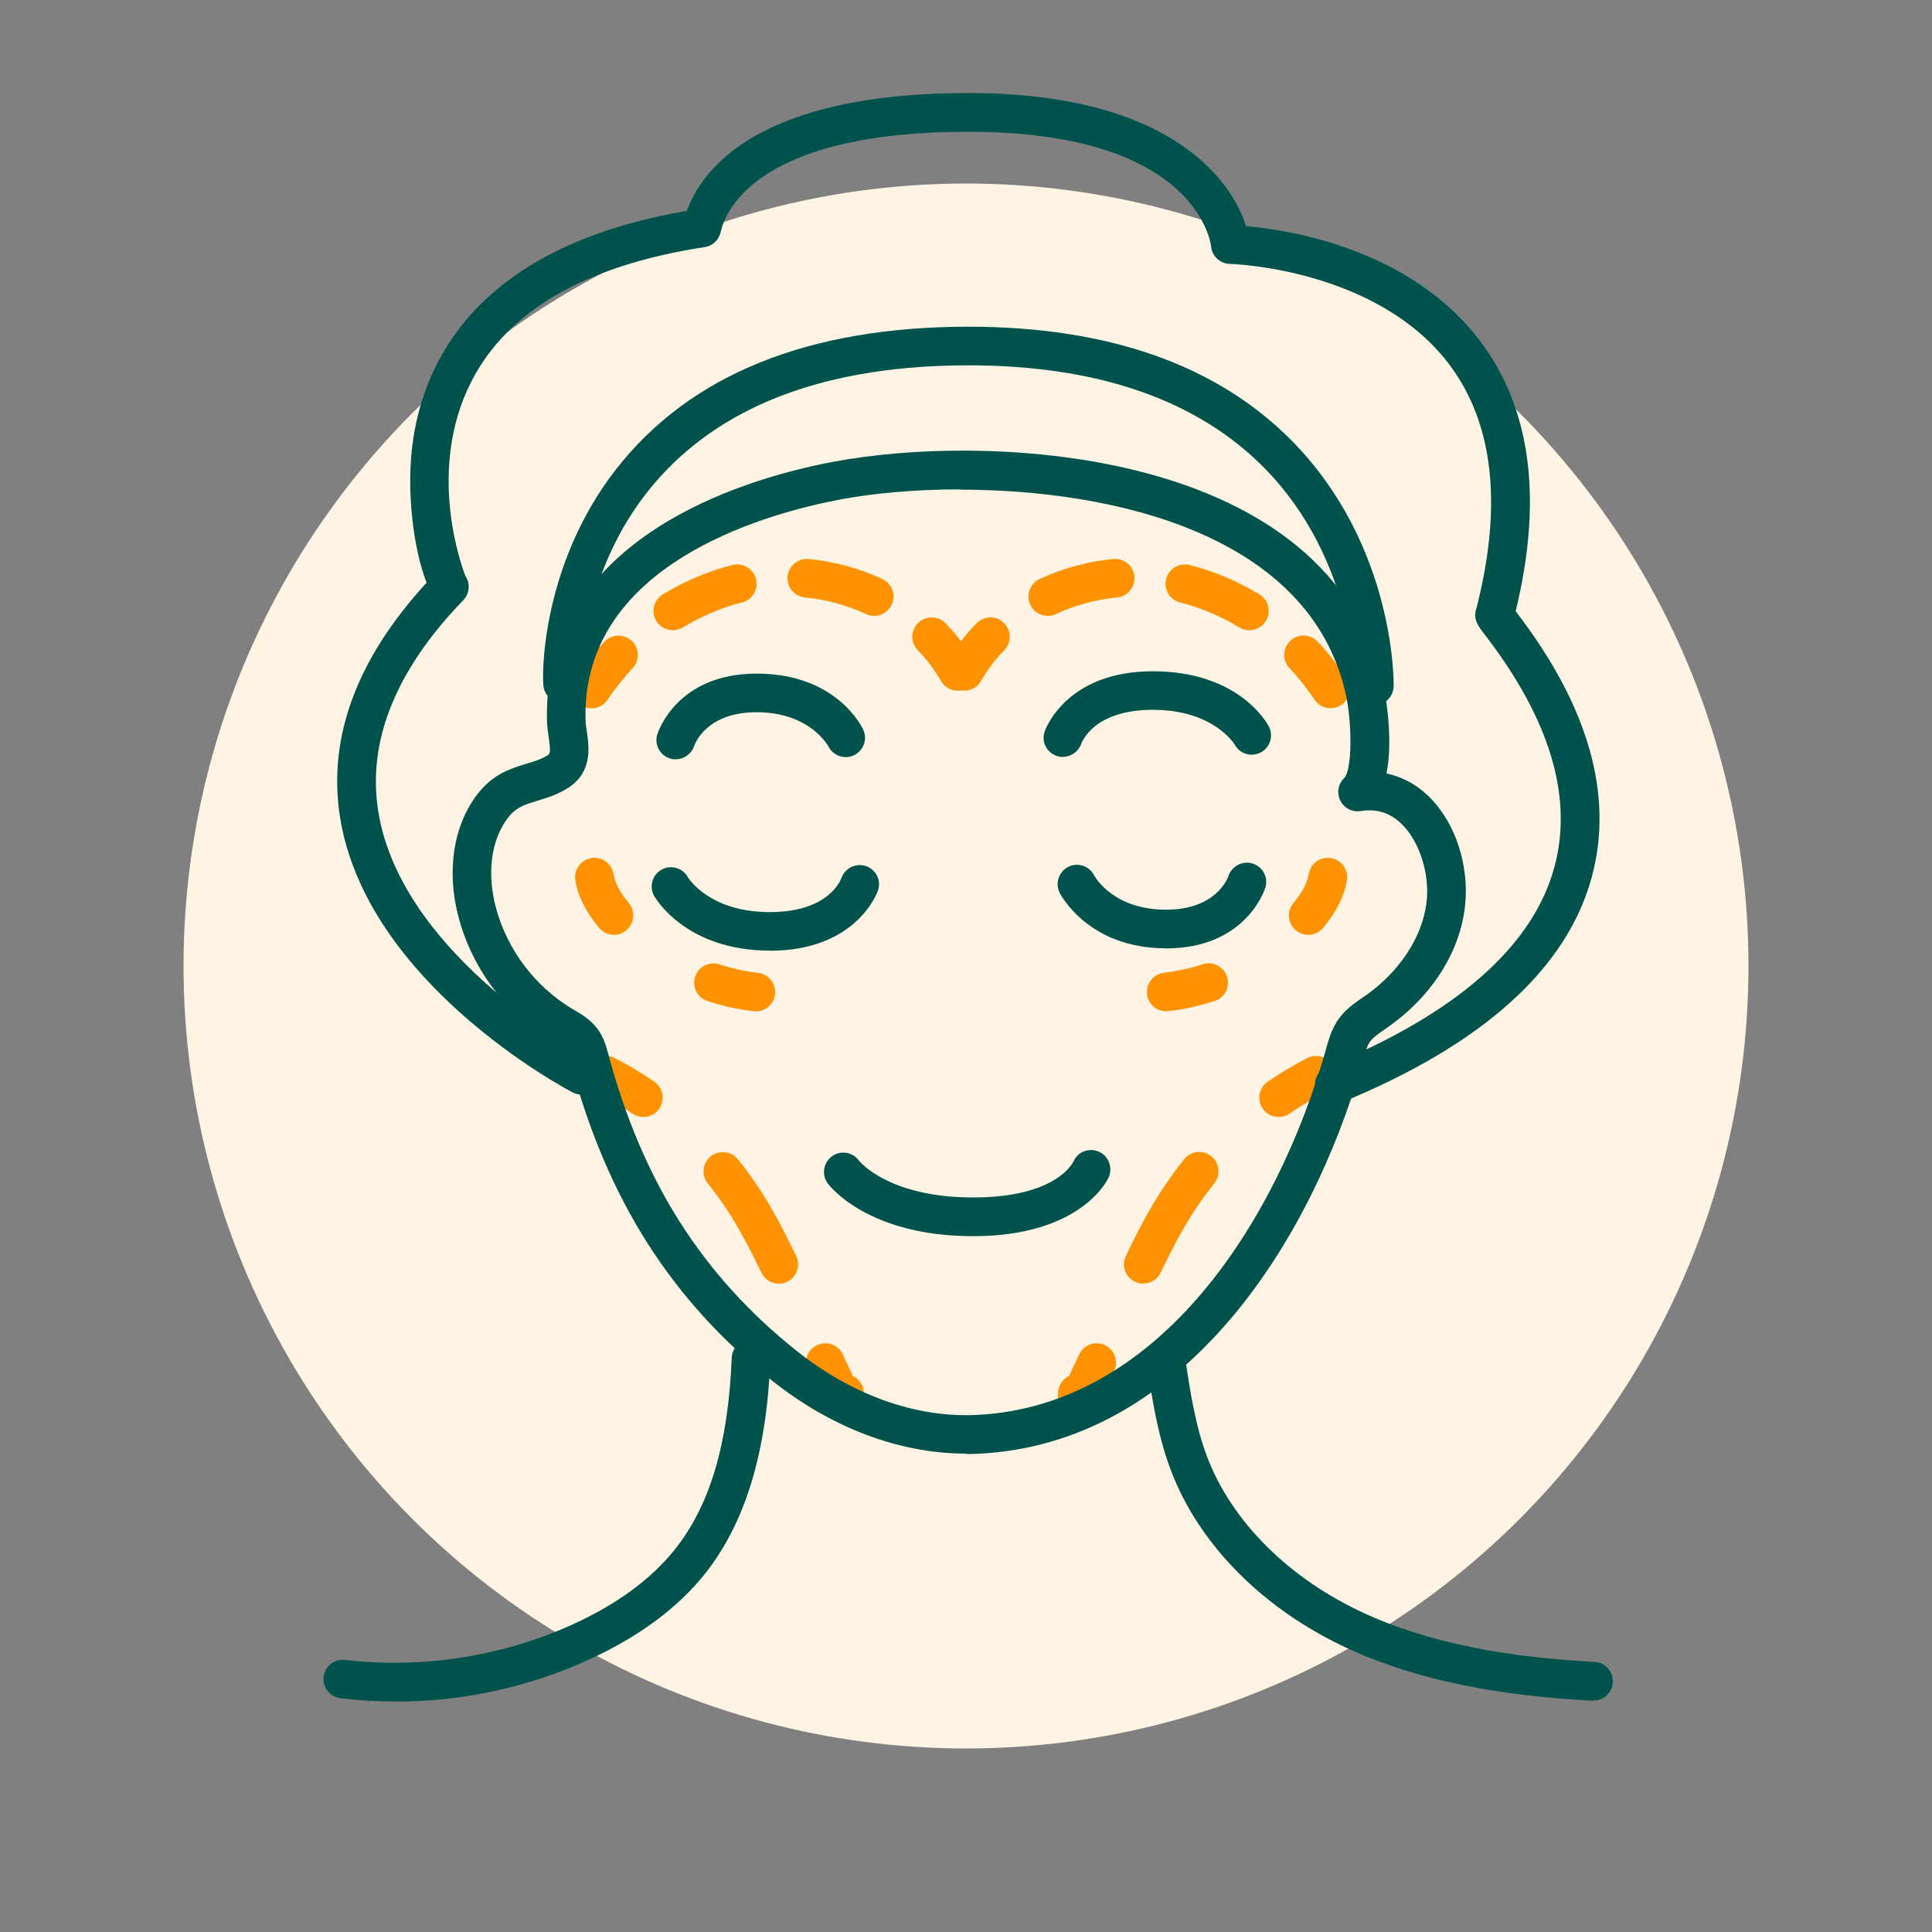 <?xml version="1.0" encoding="UTF-8"?>
<svg xmlns="http://www.w3.org/2000/svg" id="Outlined" viewBox="0 0 200 200">
  <rect x="0" y="0" width="200" height="200" fill="#808080" stroke="none"/>
  <circle cx="100" cy="100" r="81" fill="#fff4e3"></circle>
  <g>
    <g>
      <g>
        <path d="M66.6,115.63c-.39,0-.78-.11-1.13-.35-1.17-.8-2.4-1.54-3.65-2.19-.98-.51-1.36-1.72-.85-2.7,.51-.98,1.72-1.36,2.7-.85,1.39,.72,2.76,1.54,4.06,2.44,.91,.62,1.14,1.87,.52,2.78-.39,.57-1.01,.87-1.65,.87Z" fill="#ff9201"></path>
        <path d="M80.62,132.88c-.74,0-1.46-.42-1.8-1.13-.89-1.84-1.96-3.99-3.22-5.98-.71-1.12-1.49-2.22-2.33-3.26-.69-.86-.55-2.12,.31-2.81,.86-.69,2.12-.55,2.81,.31,.93,1.16,1.8,2.38,2.59,3.63,1.37,2.16,2.5,4.44,3.44,6.38,.48,1,.06,2.19-.93,2.67-.28,.13-.58,.2-.87,.2Z" fill="#ff9201"></path>
        <path d="M87.3,146.54c-.44,0-1.54-.15-2.19-1.51l-1.48-3.12c-.47-1-.05-2.19,.95-2.66,1-.47,2.19-.05,2.66,.95l1.06,2.25c.25,.12,.48,.3,.66,.51,.53,.64,.64,1.56,.28,2.33-.36,.77-1.11,1.25-1.95,1.25h0Z" fill="#ff9201"></path>
      </g>
      <g>
        <path d="M63.55,96.77c-.58,0-1.15-.25-1.54-.73-1.38-1.67-2.19-3.28-2.45-4.91-.18-1.09,.56-2.12,1.65-2.3,1.1-.18,2.12,.56,2.3,1.65,.15,.92,.67,1.9,1.59,3.01,.7,.85,.58,2.11-.27,2.82-.37,.31-.82,.46-1.27,.46Z" fill="#ff9201"></path>
        <path d="M78.25,104.69c-.08,0-.16,0-.23-.01-1.61-.19-3.22-.54-4.78-1.05-1.05-.34-1.62-1.47-1.28-2.52,.34-1.05,1.47-1.62,2.52-1.28,1.31,.43,2.65,.73,3.99,.88,1.1,.13,1.88,1.12,1.76,2.22-.12,1.02-.98,1.77-1.98,1.77Z" fill="#ff9201"></path>
      </g>
      <g>
        <path d="M61.22,73.32c-.38,0-.77-.11-1.11-.34-.92-.61-1.17-1.85-.55-2.77,.89-1.33,1.9-2.61,3.01-3.78,.76-.8,2.02-.84,2.83-.08,.8,.76,.84,2.02,.08,2.83-.95,1.01-1.82,2.11-2.59,3.26-.38,.58-1.02,.89-1.67,.89Z" fill="#ff9201"></path>
        <path d="M69.65,65.24c-.68,0-1.34-.34-1.71-.96-.57-.94-.27-2.17,.67-2.75,2.29-1.39,4.72-2.41,7.22-3.04,1.07-.27,2.16,.38,2.43,1.45s-.38,2.16-1.45,2.43c-2.11,.53-4.17,1.4-6.12,2.58-.32,.2-.68,.29-1.03,.29Zm20.85-1.48c-.28,0-.57-.06-.84-.19-2.01-.93-4.13-1.51-6.33-1.72-1.1-.11-1.91-1.08-1.8-2.18,.11-1.1,1.07-1.9,2.18-1.8,2.64,.25,5.21,.95,7.63,2.07,1,.46,1.44,1.65,.97,2.66-.34,.73-1.06,1.16-1.82,1.16Z" fill="#ff9201"></path>
        <path d="M99.15,71.5c-.7,0-1.37-.36-1.74-1.01-.65-1.14-1.46-2.21-2.4-3.18-.77-.79-.75-2.06,.04-2.83,.79-.77,2.06-.75,2.83,.04,1.18,1.21,2.2,2.55,3.01,3.99,.55,.96,.21,2.18-.75,2.73-.31,.18-.65,.26-.99,.26Z" fill="#ff9201"></path>
      </g>
    </g>
    <g>
      <g>
        <path d="M132.36,115.63c-.64,0-1.26-.3-1.65-.87-.62-.91-.39-2.16,.52-2.78,1.31-.89,2.67-1.71,4.06-2.44,.98-.51,2.19-.13,2.7,.85,.51,.98,.13,2.19-.85,2.7-1.25,.65-2.48,1.39-3.65,2.19-.35,.24-.74,.35-1.13,.35Z" fill="#ff9201"></path>
        <path d="M118.35,132.88c-.29,0-.59-.06-.87-.2-1-.48-1.41-1.67-.93-2.67,.93-1.94,2.07-4.22,3.44-6.38,.79-1.25,1.66-2.47,2.59-3.63,.69-.86,1.95-1,2.81-.31,.86,.69,1,1.95,.31,2.81-.83,1.04-1.62,2.14-2.33,3.26-1.26,1.99-2.33,4.14-3.22,5.98-.34,.71-1.06,1.13-1.8,1.13Z" fill="#ff9201"></path>
        <path d="M111.66,146.54h-.01c-.83,0-1.57-.48-1.93-1.25-.36-.78-.25-1.69,.28-2.33,.18-.21,.41-.39,.66-.51l1.06-2.25c.47-1,1.67-1.42,2.66-.95,1,.47,1.42,1.67,.95,2.66l-1.48,3.12c-.64,1.36-1.74,1.51-2.2,1.51Z" fill="#ff9201"></path>
      </g>
      <g>
        <path d="M135.42,96.77c-.45,0-.9-.15-1.27-.46-.85-.7-.97-1.96-.26-2.82,.92-1.11,1.44-2.09,1.59-3.01,.18-1.09,1.2-1.83,2.3-1.65,1.09,.18,1.83,1.21,1.65,2.3-.27,1.64-1.07,3.24-2.46,4.92-.4,.48-.97,.72-1.54,.72Z" fill="#ff9201"></path>
        <path d="M120.72,104.69c-1,0-1.87-.75-1.98-1.77-.13-1.1,.66-2.09,1.76-2.22,1.34-.16,2.68-.45,4-.88,1.05-.34,2.18,.23,2.52,1.28s-.23,2.18-1.28,2.52c-1.57,.51-3.17,.87-4.78,1.05-.08,0-.16,.01-.23,.01Z" fill="#ff9201"></path>
      </g>
      <g>
        <path d="M137.75,73.32c-.65,0-1.28-.31-1.67-.89-.77-1.15-1.64-2.25-2.59-3.26-.76-.8-.72-2.07,.08-2.83,.81-.76,2.07-.72,2.83,.08,1.1,1.17,2.11,2.44,3,3.78,.61,.92,.37,2.16-.55,2.77-.34,.23-.73,.34-1.11,.34Z" fill="#ff9201"></path>
        <path d="M129.32,65.24c-.35,0-.71-.09-1.03-.29-1.95-1.18-4.01-2.05-6.12-2.58-1.07-.27-1.72-1.36-1.45-2.43,.27-1.07,1.36-1.72,2.43-1.45,2.5,.63,4.93,1.65,7.22,3.04,.95,.57,1.25,1.8,.67,2.75-.38,.62-1.04,.96-1.71,.96Zm-20.85-1.48c-.75,0-1.48-.43-1.82-1.16-.46-1-.03-2.19,.97-2.66,2.42-1.12,4.98-1.82,7.63-2.07,1.11-.1,2.08,.7,2.18,1.8,.11,1.1-.7,2.08-1.8,2.18-2.19,.21-4.32,.79-6.33,1.72-.27,.13-.56,.19-.84,.19Z" fill="#ff9201"></path>
        <path d="M99.82,71.5c-.34,0-.68-.08-.99-.26-.96-.55-1.29-1.77-.75-2.73,.82-1.43,1.83-2.77,3.01-3.99,.77-.79,2.04-.81,2.83-.04,.79,.77,.81,2.04,.04,2.83-.95,.97-1.75,2.04-2.4,3.18-.37,.65-1.04,1.01-1.74,1.01Z" fill="#ff9201"></path>
      </g>
    </g>
    <path d="M100.02,150.48c-6.88,0-13.98-2.67-20.12-7.58-10.44-8.35-17.04-18.75-20.78-32.71-.14-.54-.27-1.03-.47-1.29-.21-.3-.7-.59-1.22-.89l-.28-.17c-4.72-2.84-8.24-7.52-9.67-12.84-1.31-4.88-.53-9.73,2.08-12.96h0c1.59-1.98,3.45-2.53,4.94-2.98,.82-.24,1.52-.46,2.17-.86,.27-.17,.36-.3,.13-1.88-.07-.5-.15-1.01-.17-1.55-.04-1.1,0-2.17,.11-3.18,1.8-16.76,21.21-22.22,29.48-23.78,16.27-3.09,51.62-1.46,57.03,23.29,.01,.07,1.06,5.1,.28,8.97,1.39,.29,2.68,.92,3.83,1.88,2.64,2.21,4.32,6.07,4.38,10.08,.09,5.33-2.91,10.67-8.04,14.28l-.38,.27c-.61,.42-1.18,.81-1.49,1.25-.31,.42-.49,1.08-.69,1.79l-.09,.31c-5.4,18.93-18.67,39.52-39.73,40.56-.43,.02-.87,.03-1.3,.03Zm-.63-99.82c-4.76,0-9.1,.42-12.43,1.05-7.39,1.4-24.73,6.18-26.25,20.28-.09,.83-.12,1.71-.09,2.62,.01,.32,.07,.71,.13,1.12,.23,1.58,.61,4.21-1.95,5.84-1.11,.71-2.2,1.03-3.16,1.32-1.25,.38-2.16,.65-2.97,1.66h0c-1.81,2.25-2.31,5.77-1.33,9.42,1.16,4.33,4.03,8.14,7.87,10.45l.26,.15c.77,.45,1.72,1.02,2.42,1.99,.63,.87,.88,1.82,1.09,2.59,3.51,13.11,9.68,22.84,19.42,30.64,5.77,4.62,12.42,7,18.73,6.68,18.94-.93,31.06-20.07,36.08-37.66l.08-.29c.27-.96,.58-2.06,1.3-3.06,.72-.99,1.64-1.62,2.46-2.19l.35-.24c3.98-2.8,6.41-7,6.34-10.94-.05-2.79-1.24-5.64-2.96-7.08-1.13-.95-2.41-1.29-3.93-1.05-.86,.14-1.71-.3-2.1-1.08s-.23-1.72,.39-2.33c.85-.82,.83-5.7,.19-8.6-3.64-16.65-24.11-21.26-39.94-21.26Zm-48.28,32.62h0Z" fill="#00534c"></path>
    <path d="M142.27,73.01h-.03c-1.1-.02-1.99-.92-1.97-2.03,0-.13,.02-13.03-9.43-22.58-6.95-7.02-17.24-10.58-30.59-10.58-14.24,0-24.97,3.88-31.91,11.54-8.35,9.22-8.15,20.51-8.13,21.07,.17,1.01-.47,2-1.49,2.26-1.07,.26-2.16-.38-2.43-1.45-.25-1.01-.31-12.67,7.49-22.67,7.64-9.79,19.91-14.75,36.47-14.75,14.49,0,25.75,3.97,33.48,11.81,10.62,10.77,10.55,24.81,10.54,25.4-.02,1.1-.91,1.97-2,1.97Zm-82.1-2.73s.02,.09,.03,.13c0-.06-.02-.1-.03-.13Z" fill="#00534c"></path>
    <path d="M100.74,127.97c-10.9,0-14.88-5.23-15.05-5.46-.66-.89-.46-2.14,.42-2.8,.88-.65,2.12-.47,2.78,.4,.16,.2,3.18,3.85,11.84,3.85s10.33-3.6,10.41-3.75c.45-1.01,1.63-1.43,2.63-.98,1.01,.45,1.45,1.66,.99,2.67-.11,.25-2.86,6.07-14.04,6.07Z" fill="#00534c"></path>
    <path d="M79.7,98.41c-8.7,0-11.85-5.43-11.98-5.66-.54-.96-.2-2.18,.76-2.72,.96-.54,2.17-.2,2.71,.75,.12,.19,2.29,3.64,8.5,3.64s7.37-3.42,7.43-3.57c.39-1.02,1.53-1.55,2.56-1.18,1.02,.37,1.57,1.48,1.21,2.51-.09,.25-2.24,6.24-11.2,6.24Z" fill="#00534c"></path>
    <path d="M120.7,98.17c-8.01,0-10.88-5.51-11-5.74-.5-.99-.1-2.19,.88-2.69,.98-.5,2.17-.11,2.68,.87,.1,.19,2.01,3.56,7.44,3.56,5.12,0,6.35-3.15,6.47-3.5,.36-1.03,1.48-1.61,2.52-1.27,1.04,.34,1.62,1.43,1.3,2.48-.08,.26-2.04,6.3-10.29,6.3Z" fill="#00534c"></path>
    <path d="M110.02,78.36c-.22,0-.45-.04-.67-.12-1.02-.37-1.57-1.48-1.21-2.51,.09-.25,2.24-6.24,11.2-6.24s11.85,5.43,11.98,5.66c.54,.96,.2,2.18-.77,2.72-.96,.54-2.17,.2-2.71-.75-.11-.19-2.29-3.64-8.5-3.64s-7.37,3.42-7.43,3.57c-.31,.8-1.07,1.3-1.88,1.3Z" fill="#00534c"></path>
    <path d="M69.95,78.61c-.2,0-.41-.03-.61-.1-1.04-.34-1.62-1.43-1.3-2.48,.08-.26,2.04-6.3,10.29-6.3s10.88,5.51,11,5.74c.5,.99,.1,2.19-.88,2.69-.98,.5-2.17,.11-2.68-.87-.1-.18-2.01-3.56-7.44-3.56-5.12,0-6.35,3.14-6.47,3.5-.29,.83-1.07,1.37-1.91,1.37Z" fill="#00534c"></path>
    <path d="M138.12,114.29c-.79,0-1.53-.47-1.85-1.24-.42-1.02,.07-2.19,1.09-2.61,13.42-5.51,21.35-12.49,23.56-20.72,1.94-7.2-.48-15.27-7.18-23.97-.69-.89-1.29-1.67-.92-2.7,2.75-10.7,1.81-19.22-2.8-25.33-7.53-9.96-22.54-10.4-22.7-10.4-1.02-.02-1.86-.81-1.95-1.82-.05-.46-1.61-11.86-25.12-11.86-21.43,0-25.03,7.86-25.62,10.27-.04,.15-.07,.26-.09,.33-.24,.71-.85,1.23-1.59,1.34-12.28,1.88-20.41,6.56-24.16,13.92-4.7,9.22-.95,19.28-.61,20.13,.15,.23,.26,.49,.31,.77,.11,.63-.09,1.27-.53,1.73-7.01,7.25-9.97,14.62-8.8,21.88,2.43,15.11,21.77,25.43,21.97,25.53,.98,.51,1.35,1.72,.84,2.7-.51,.98-1.72,1.36-2.7,.84-.87-.45-21.3-11.33-24.06-28.42-1.33-8.24,1.68-16.42,8.95-24.34-1.3-3.29-2.22-9.56-1.36-15.04,1.38-8.77,7.43-19.87,28.3-23.45,1.61-4.41,7.51-12.2,29.16-12.2s27.48,9.72,28.73,13.78c4.42,.38,16.97,2.31,24.21,11.87,5.29,6.98,6.53,16.39,3.7,27.99,0,0,.01,.02,.02,.03,7.5,9.74,10.15,18.98,7.87,27.45-2.55,9.5-11.27,17.37-25.91,23.38-.25,.1-.51,.15-.76,.15Zm18.4-49.73s0,0,0,0c0,0,0,0,0,0Zm0,0s0,0,0,0c0,0,0,0,0,0Zm.15-.42s0,.03-.01,.05c-.03,.13-.08,.26-.14,.38,.07-.14,.12-.29,.15-.42Zm-109.14-5.1s0,0,0,0c0,0,0,0,0,0Zm0,0s0,0,0,0c0,0,0,0,0,0Zm-.1-.05s.07,.04,.1,.05c-.03-.02-.06-.04-.1-.05Zm0,0s0,0,0,0c0,0,0,0,0,0Zm0,0s0,0,0,0c0,0,0,0,0,0Zm0,0s0,0,0,0c0,0,0,0,0,0Zm0,0s0,0,0,0c0,0,0,0,0,0Zm0,0s0,0,0,0t0,0Zm0,0s0,0,0,0c0,0,0,0,0,0Zm0,0s0,0,0,0c0,0,0,0,0,0Zm0,0s0,0,0,0t0,0Zm0,0h0Zm0,0h0s0,0,0,0Z" fill="#00534c"></path>
    <path d="M40.97,176.14c-1.9,0-3.81-.11-5.72-.34-1.1-.13-1.88-1.13-1.75-2.22,.13-1.1,1.12-1.87,2.22-1.75,8.02,.96,16.48-.39,23.8-3.78,4.45-2.06,7.91-4.62,10.3-7.6,3.68-4.61,5.56-10.93,5.93-19.9,.04-1.1,.99-1.97,2.08-1.92,1.1,.04,1.96,.98,1.92,2.08-.39,9.73-2.62,17-6.8,22.24-2.77,3.47-6.72,6.41-11.74,8.74-6.37,2.95-13.28,4.46-20.25,4.46Z" fill="#00534c"></path>
    <path d="M164.96,176.06s-.08,0-.11,0c-6.6-.37-16.39-1.32-25.23-5.37-8.78-4.02-15.49-10.76-18.41-18.48-1.37-3.61-1.94-7.38-2.49-11.04-.17-1.09,.59-2.11,1.68-2.28,1.08-.17,2.11,.59,2.28,1.68,.52,3.44,1.06,7,2.27,10.21,2.55,6.74,8.51,12.67,16.34,16.25,8.22,3.77,17.51,4.66,23.78,5.01,1.1,.06,1.95,1,1.89,2.11-.06,1.07-.94,1.89-2,1.89Z" fill="#00534c"></path>
  </g>
</svg>
